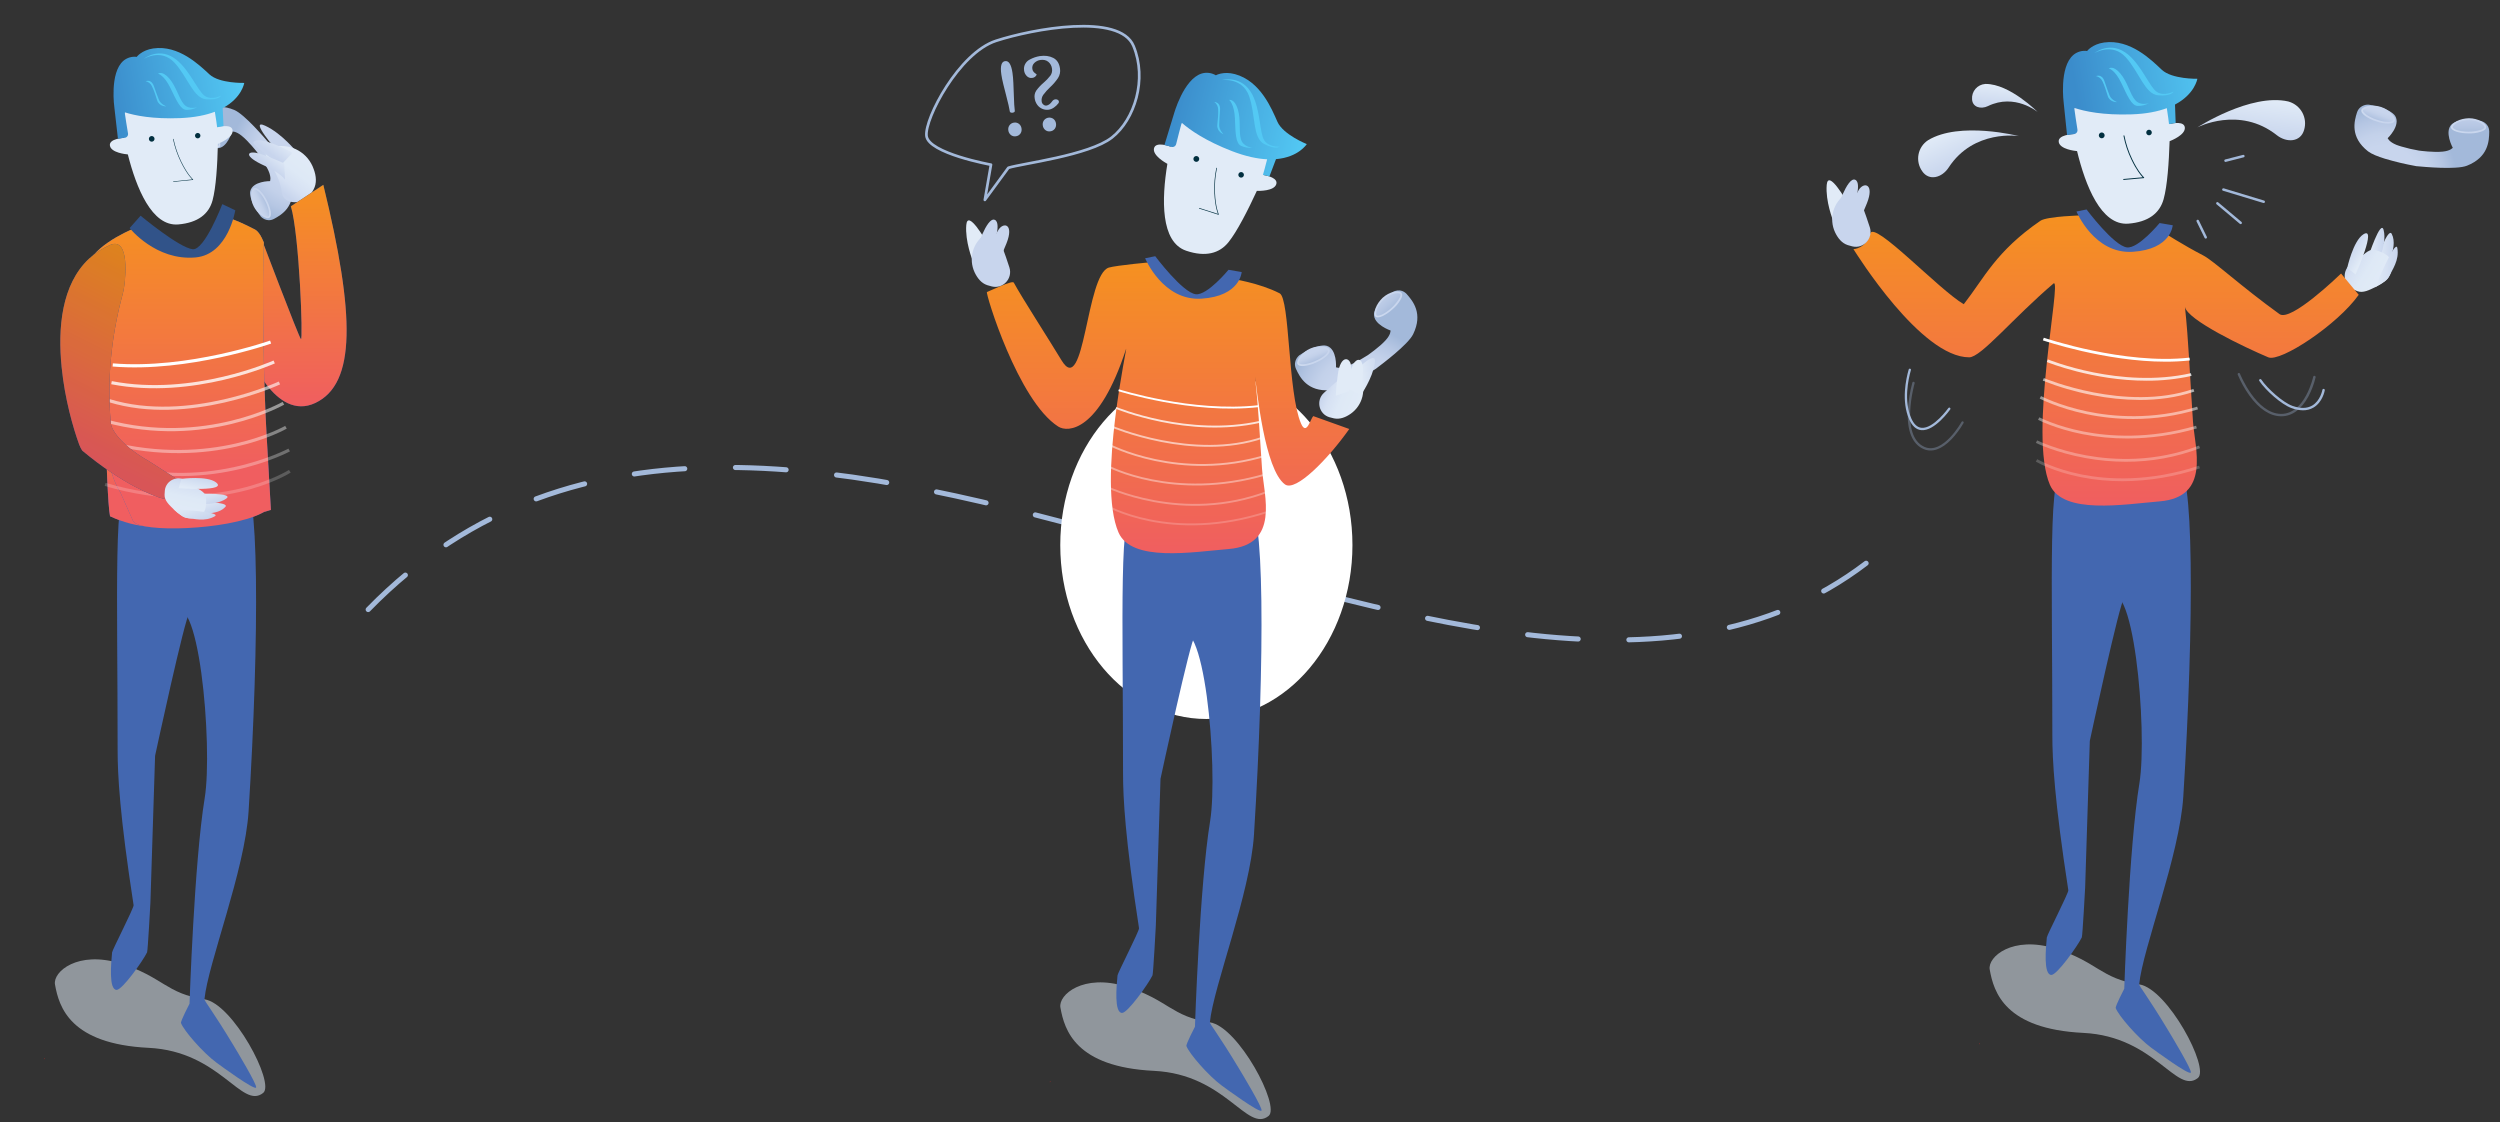 <svg width="557" height="250" viewBox="0 0 557 250" fill="none" xmlns="http://www.w3.org/2000/svg">
<rect x="0" y="0" width="557" height="250" fill="#333333" stroke="none"/>
<path d="M82.029 135.808C174.028 41.491 335.631 195.109 419.761 122.253" stroke="#A3B9DA" stroke-width="1.13" stroke-linecap="round" stroke-linejoin="round" stroke-dasharray="11.3 11.3"/>
<ellipse cx="268.776" cy="121.455" rx="32.549" ry="38.736" fill="white"/>
<path d="M289.508 79.141C289.508 79.141 293.557 76.486 295.592 77.047C297.944 77.773 297.658 81.822 297.658 81.822C297.658 81.822 298.431 82.233 300.104 81.61C300.477 81.451 300.811 81.326 301.186 81.132C302.384 80.552 303.55 79.897 304.684 79.169C304.874 79.035 307.378 77.301 308.703 75.822C309.909 74.516 309.818 73.639 309.818 73.639C309.818 73.639 305.942 72.311 306.126 69.925C306.25 67.9 310.311 65.063 310.311 65.063C310.311 65.063 311.974 64.004 313.406 65.508C314.798 67.083 317.097 69.839 314.851 74.457C313.728 76.785 307.79 81.212 306.685 82.052L306.647 82.085L306.608 82.12L306.495 82.185C304.494 83.442 302.426 84.585 300.293 85.615C298.797 86.322 297.384 86.852 296.399 86.937C291.256 87.31 289.605 84.049 288.74 82.18C287.947 80.316 289.508 79.141 289.508 79.141Z" fill="url(#paint0_radial)"/>
<path d="M312.109 65.356C311.631 64.855 309.728 65.1 308.226 66.496C306.723 67.893 306.167 69.855 306.606 70.391C307.083 70.892 308.688 70.192 310.19 68.796C311.694 67.364 312.55 65.855 312.109 65.356Z" fill="url(#paint1_linear)"/>
<path d="M306.25 69.679C306.27 69.353 306.362 69.032 306.455 68.711C306.802 67.788 307.358 67.024 308.053 66.341C309.553 64.981 311.649 64.565 312.226 65.218C312.534 65.527 312.462 66.104 312.017 66.839C311.57 67.61 310.944 68.334 310.255 68.909C308.832 70.201 306.993 71.177 306.382 70.486C306.287 70.262 306.196 69.966 306.25 69.679ZM311.955 65.492C311.615 65.108 309.787 65.322 308.325 66.648C307.67 67.261 307.153 67.992 306.81 68.842C306.546 69.588 306.587 70.099 306.687 70.251C306.994 70.56 308.366 70.1 309.982 68.638C310.634 68.061 311.185 67.369 311.666 66.636C312.025 66.113 312.127 65.647 311.955 65.492Z" fill="url(#paint2_linear)"/>
<path d="M296.043 77.983C295.755 77.347 293.852 77.012 291.985 77.841C290.082 78.668 288.96 80.378 289.248 81.013C289.535 81.648 291.289 81.466 293.156 80.637C294.987 79.806 296.331 78.618 296.043 77.983Z" fill="url(#paint3_linear)"/>
<path d="M289.009 80.744C289.065 79.84 290.28 78.39 291.923 77.656C293.79 76.827 295.879 77.101 296.23 77.885C296.613 78.744 294.973 80.022 293.219 80.786C291.465 81.549 289.444 81.933 289.062 81.074C288.996 80.961 289.003 80.853 289.009 80.744ZM295.884 78.191C295.887 78.154 295.889 78.118 295.855 78.08C295.631 77.594 293.837 77.229 292.045 78.026C290.14 78.889 289.206 80.502 289.398 80.913C289.557 81.286 291.044 81.305 293.06 80.413C294.85 79.652 295.855 78.661 295.884 78.191Z" fill="url(#paint4_linear)"/>
<path d="M233.895 241.135C233.913 241.044 233.933 240.952 233.953 240.859C234.059 240.978 234.029 241.068 233.895 241.135Z" fill="#D12626"/>
<path opacity="0.54" d="M257.117 238.587C273.088 239.369 277.85 252.432 282.641 248.636C285.348 246.498 275.878 228.709 269.555 227.773C260.997 226.504 260.268 222.72 250.815 219.79C241.361 216.861 235.756 221.626 236.26 224.476C237.157 229.542 239.658 237.732 257.117 238.587Z" fill="#E1EBF7"/>
<path d="M303.2 88.026C303.2 88.026 305.793 84.378 306.324 80.876C306.854 77.374 301.326 83.314 301.326 83.314L303.2 88.026Z" fill="url(#paint5_linear)"/>
<path d="M297.212 93.213C296.867 93.14 296.536 93.057 296.221 92.967C293.827 92.28 293.135 89.207 294.972 87.526C297.223 85.469 300.015 83.033 301.156 82.529C301.872 82.206 302.491 82.829 302.993 83.778C303.724 85.188 303.92 86.814 303.545 88.357C303.171 89.9 302.25 91.255 300.954 92.172C299.832 92.961 298.535 93.492 297.212 93.213Z" fill="url(#paint6_linear)"/>
<path d="M302.998 87.931C302.998 87.931 304.636 80.408 302.79 80.174C300.943 79.941 300.01 86.411 300.01 86.411L302.998 87.931Z" fill="url(#paint7_linear)"/>
<path d="M300.594 87.139C300.594 87.139 301.131 83.183 301.025 81.594C300.892 79.593 298.702 78.888 298.083 83.333C297.633 86.563 297.625 88.164 297.625 88.164L300.594 87.139Z" fill="url(#paint8_linear)"/>
<path d="M262.114 114.331C262.114 114.331 272.567 116.46 277.883 112.862C281.839 110.177 281.821 147.262 279.391 185.913C278.558 199.128 270.352 219.748 269.56 227.761C269.521 228.16 271.332 230.236 276.028 238.04C276.694 239.141 281.408 246.945 281.067 247.443C280.65 248.061 273.19 242.584 272.249 241.894C269.246 239.692 264.961 234.758 264.336 233.064C264.19 232.666 266.235 228.754 266.235 228.754C266.235 228.754 267.276 197.165 269.615 182.947C271.489 171.448 268.257 133.895 262.098 141.962C258.339 146.892 262.114 114.331 262.114 114.331Z" fill="#4367B0"/>
<path d="M261.37 117.602C261.37 117.602 257.757 117.499 252.833 114.166C249.205 111.707 250.215 136.7 250.215 172.364C250.215 177.687 250.671 186.729 253.774 206.808C253.861 207.381 249.026 216.777 248.985 217.311C248.751 219.783 248.206 225.646 249.992 225.679C251.242 225.701 255.848 219.231 256.776 217.311C256.949 216.953 257.52 206.216 257.52 206.216L258.561 173.523C258.561 173.523 265.326 142.076 266.194 141.808C272.064 139.972 261.37 117.602 261.37 117.602Z" fill="#4367B0"/>
<path d="M247.068 59.612C248.838 59.106 256.682 58.388 256.682 58.388C256.682 58.388 262.77 65.83 265.975 66.203C269.179 66.575 274.474 62.119 274.474 62.119C274.474 62.119 280.59 63.023 285.106 65.353C287.413 66.542 286.914 87.489 289.866 94.356C291.088 97.197 291.982 93.29 292.596 92.705L300.619 95.579C295.913 102.242 288.683 109.665 286.289 107.926C281.739 104.622 280.057 86.798 279.605 83.883C280.417 91.304 280.492 94.379 281.183 104.497C281.6 110.473 285.206 121.363 273.75 122.323C265.683 122.983 252.12 125.319 249.204 118.631C244.347 107.441 251.495 75.883 250.87 77.803C244.878 96.21 237.927 96.414 235.78 95.041C226.779 89.297 219.514 65.216 219.889 65.07C220.865 64.691 225.553 62.384 225.873 62.971C227.833 66.571 233.473 75.256 236.505 80.274C241.708 88.905 241.954 61.068 247.068 59.612Z" fill="url(#paint9_linear)"/>
<path d="M257.105 33.077C257.451 31.375 260.812 32.673 260.812 32.673V32.719C261.655 28.762 262.542 25.903 262.542 25.903C262.542 25.903 267.017 26.512 273.322 28.66C277.015 29.904 280.583 31.494 283.978 33.408C283.978 33.408 283.018 35.802 281.609 39.013C282.381 39.146 284.813 39.677 284.345 41.066C283.828 42.597 280.497 42.542 280.026 42.524C278.027 46.844 275.627 51.573 273.711 53.957C271.704 56.456 268.607 57.324 264.297 55.869C258.527 53.922 258.808 44.319 260.091 36.504C259.635 36.256 256.785 34.645 257.105 33.077Z" fill="#E1EBF7"/>
<path d="M271.068 37.449C270.688 39.254 270.539 41.1 270.624 42.942C270.768 46.263 271.482 47.775 271.482 47.775L267.203 46.403" stroke="#012F3F" stroke-width="0.142" stroke-linecap="round" stroke-linejoin="round"/>
<path d="M276.523 39.577C276.867 39.577 277.146 39.299 277.146 38.955C277.146 38.611 276.867 38.332 276.523 38.332C276.179 38.332 275.9 38.611 275.9 38.955C275.9 39.299 276.179 39.577 276.523 39.577Z" fill="#012F3F"/>
<path d="M266.54 36.063C266.899 36.063 267.19 35.772 267.19 35.413C267.19 35.054 266.899 34.763 266.54 34.763C266.181 34.763 265.891 35.054 265.891 35.413C265.891 35.772 266.181 36.063 266.54 36.063Z" fill="#012F3F"/>
<path d="M261.514 25.505C261.514 25.505 263.654 17.616 267.758 16.373C268.28 16.22 268.828 16.177 269.367 16.247C269.907 16.316 270.426 16.497 270.892 16.777C270.892 16.777 272.543 15.815 275.134 16.512C280.839 18.051 283.344 24.271 284.61 27.132C285.876 29.993 291.15 32.104 291.15 32.104C291.15 32.104 289.338 35.032 284.293 35.454L282.836 39.294L281.378 38.967C281.378 38.967 282.08 36.57 282.319 35.49C280.181 35.392 277.586 34.865 274.463 33.663C268.566 31.373 265.156 28.983 263.329 27.381C263.27 27.47 263.226 27.567 263.198 27.669C263.036 28.273 262.436 30.482 262.053 32.081C262.026 32.202 261.973 32.316 261.898 32.415C261.823 32.514 261.728 32.596 261.619 32.655C261.51 32.714 261.39 32.749 261.266 32.758C261.142 32.767 261.018 32.749 260.902 32.706C260.8 32.67 260.693 32.635 260.587 32.604C260.171 32.483 259.434 32.312 259.434 32.312L261.514 25.505Z" fill="url(#paint10_linear)"/>
<path d="M272.199 17.853C272.199 17.853 276.78 17.166 278.292 21.393C279.803 25.62 279.004 30.705 281.665 32.087C284.326 33.47 285.107 32.66 285.107 32.66C285.107 32.66 282.748 32.868 281.688 31.279C280.628 29.691 280.874 24.729 279.048 21.128C276.711 16.535 272.199 17.853 272.199 17.853Z" fill="#53C9F4"/>
<path d="M273.842 22.26C273.842 22.26 275 23.093 275.143 26.387C275.279 29.568 275.26 31.884 276.503 32.492C277.305 32.86 278.191 33.004 279.068 32.908C279.068 32.908 277.048 32.798 276.501 31.088C275.953 29.379 276.524 26.716 275.778 24.323C275.033 21.931 273.842 22.26 273.842 22.26Z" fill="#53C9F4"/>
<path d="M270.555 22.724C270.555 22.724 271.973 22.699 271.825 24.521C271.727 25.718 271.677 26.788 271.637 27.871C271.598 28.954 272.606 29.912 272.606 29.912C272.606 29.912 271.059 29.364 271.217 27.798C271.375 26.232 271.452 25.487 271.41 24.358C271.404 24.038 271.323 23.724 271.175 23.44C271.026 23.157 270.814 22.912 270.555 22.724Z" fill="#53C9F4"/>
<path d="M276.648 60.612C276.648 60.612 276.34 65.98 267.713 66.542C259.087 67.104 255.135 57.539 255.135 57.539L257.386 57.083C257.386 57.083 263.48 65.218 266.425 65.559C268.977 65.857 273.712 60.11 273.712 60.11L276.648 60.612Z" fill="#4367B0"/>
<path opacity="0.8" d="M248.633 90.873C248.633 90.873 264.822 97.594 280.789 93.971" stroke="white" stroke-width="0.426" stroke-miterlimit="10"/>
<path d="M249.217 86.939C249.217 86.939 265.637 92.167 280.438 90.489" stroke="white" stroke-width="0.426" stroke-miterlimit="10"/>
<path opacity="0.6" d="M247.727 95.043C247.727 95.043 265.863 102.793 281.375 97.484" stroke="white" stroke-width="0.426" stroke-miterlimit="10"/>
<path opacity="0.5" d="M247.066 99.06C247.066 99.06 262.754 107.412 282.206 101.455" stroke="white" stroke-width="0.426" stroke-miterlimit="10"/>
<path opacity="0.4" d="M246.705 103.8C246.705 103.8 261.403 111.712 281.968 105.707" stroke="white" stroke-width="0.426" stroke-miterlimit="10"/>
<path opacity="0.3" d="M246.213 108.297C246.213 108.297 263.447 116.888 282.652 109.469" stroke="white" stroke-width="0.426" stroke-miterlimit="10"/>
<path opacity="0.2" d="M246.213 112.488C246.213 112.488 260.751 121.198 282.652 113.965" stroke="white" stroke-width="0.426" stroke-miterlimit="10"/>
<path d="M216.702 58.053C216.702 58.053 214.98 53.764 215.289 50.12C215.598 46.476 219.713 53.777 219.713 53.777L216.702 58.053Z" fill="url(#paint11_linear)"/>
<path d="M219.425 44.535L220.789 36.695C220.789 36.695 206.836 34.163 206.419 30.264C206.003 26.365 213.704 11.762 221.915 9.096C230.127 6.43 249.472 2.84 252.547 10.247C255.622 17.654 252.823 26.633 247.735 30.637C242.648 34.642 227.537 36.453 224.664 37.386L219.425 44.535Z" stroke="#A3B9DA" stroke-width="0.601" stroke-linecap="round" stroke-linejoin="round"/>
<path d="M225.224 30.082C225.064 29.954 224.932 29.796 224.834 29.617C224.736 29.439 224.674 29.242 224.652 29.039C224.617 28.841 224.624 28.638 224.67 28.442C224.717 28.246 224.803 28.062 224.922 27.9C225.038 27.741 225.185 27.607 225.354 27.507C225.523 27.407 225.712 27.343 225.907 27.319C226.102 27.284 226.303 27.291 226.496 27.339C226.689 27.387 226.869 27.476 227.026 27.598C227.183 27.722 227.315 27.875 227.412 28.05C227.51 28.225 227.572 28.418 227.595 28.616C227.631 28.817 227.628 29.023 227.584 29.223C227.54 29.422 227.458 29.611 227.341 29.779C227.221 29.942 227.068 30.079 226.893 30.18C226.717 30.281 226.522 30.343 226.32 30.364C226.128 30.397 225.931 30.389 225.742 30.34C225.553 30.291 225.376 30.203 225.224 30.082ZM225.209 25.072C225.156 25.061 225.107 25.036 225.068 24.998C225.029 24.961 225.002 24.913 224.99 24.86C224.891 24.172 224.618 22.979 224.173 21.28C223.964 20.48 223.754 19.65 223.542 18.792C223.331 17.933 223.183 17.201 223.098 16.595C222.83 14.725 223.109 13.731 223.937 13.614C224.764 13.496 225.313 14.371 225.581 16.238C225.669 16.846 225.734 17.591 225.777 18.475C225.82 19.359 225.853 20.214 225.877 21.04C225.925 22.794 225.998 24.014 226.097 24.7C226.106 24.753 226.099 24.808 226.077 24.857C226.055 24.906 226.018 24.948 225.973 24.976C225.859 25.053 225.729 25.1 225.593 25.115C225.464 25.133 225.332 25.118 225.209 25.072Z" fill="#A3B9DA"/>
<path d="M232.286 24.275C231.825 24.093 231.424 23.787 231.127 23.39C230.797 22.951 230.589 22.433 230.522 21.887C230.418 21.285 230.551 20.665 230.895 20.16C231.361 19.531 231.896 18.957 232.492 18.45C233.062 17.971 233.578 17.432 234.031 16.841C234.19 16.619 234.303 16.366 234.363 16.099C234.424 15.833 234.431 15.556 234.383 15.287C234.315 14.693 234.018 14.148 233.556 13.768C233.095 13.394 232.504 13.259 231.784 13.363C231.283 13.432 230.818 13.662 230.459 14.018C230.277 14.185 230.141 14.395 230.062 14.628C229.983 14.861 229.964 15.111 230.008 15.354C230.034 15.595 230.132 15.823 230.289 16.009C230.419 16.157 230.568 16.288 230.732 16.396C230.817 16.437 230.894 16.492 230.962 16.559C230.978 16.67 230.895 16.821 230.71 17.01C230.519 17.203 230.268 17.325 229.998 17.356C229.777 17.395 229.551 17.379 229.338 17.309C229.126 17.24 228.933 17.119 228.778 16.958C228.441 16.623 228.225 16.184 228.165 15.713C228.136 15.544 228.127 15.373 228.14 15.203C228.166 14.791 228.302 14.393 228.533 14.051C228.764 13.708 229.082 13.434 229.454 13.254C230.144 12.88 230.892 12.624 231.667 12.497C232.817 12.331 233.814 12.465 234.658 12.897C235.503 13.33 236.006 14.118 236.166 15.264C236.287 16.005 236.128 16.765 235.72 17.395C235.214 18.146 234.62 18.834 233.951 19.445C233.403 19.956 232.903 20.515 232.455 21.115C232.136 21.549 232.003 22.092 232.085 22.624C232.102 22.759 232.147 22.89 232.215 23.007C232.284 23.125 232.375 23.228 232.484 23.31C232.572 23.389 232.676 23.449 232.788 23.485C232.901 23.522 233.02 23.535 233.137 23.523C233.597 23.456 234.025 23.14 234.422 22.575C234.496 22.46 234.594 22.361 234.708 22.286C234.823 22.21 234.951 22.159 235.087 22.136C235.278 22.104 235.475 22.136 235.647 22.227C235.72 22.261 235.783 22.313 235.832 22.377C235.88 22.442 235.912 22.517 235.924 22.597C235.935 22.668 235.931 22.741 235.913 22.811C235.895 22.88 235.863 22.945 235.819 23.003C235.539 23.378 235.197 23.705 234.809 23.968C234.465 24.21 234.071 24.371 233.656 24.439C233.193 24.506 232.72 24.45 232.286 24.275ZM232.903 28.978C232.744 28.851 232.611 28.693 232.512 28.514C232.414 28.336 232.352 28.139 232.33 27.936C232.296 27.738 232.302 27.535 232.349 27.339C232.395 27.143 232.481 26.959 232.601 26.797C232.841 26.48 233.197 26.271 233.591 26.214C233.985 26.158 234.385 26.258 234.705 26.494C234.863 26.618 234.994 26.772 235.091 26.947C235.189 27.122 235.251 27.314 235.273 27.513C235.31 27.714 235.306 27.92 235.262 28.12C235.218 28.319 235.136 28.508 235.019 28.675C234.899 28.839 234.747 28.976 234.571 29.077C234.395 29.178 234.2 29.241 233.999 29.261C233.806 29.294 233.609 29.286 233.421 29.237C233.232 29.188 233.056 29.1 232.903 28.978Z" fill="#A3B9DA"/>
<path d="M219.979 63.54C220.329 63.652 220.668 63.748 220.997 63.825C223.496 64.429 225.684 62.022 224.891 59.575C223.919 56.579 222.651 52.968 221.888 51.925C221.41 51.269 220.535 51.508 219.598 52.11C218.223 53.004 217.218 54.364 216.767 55.941C216.317 57.518 216.452 59.204 217.147 60.689C217.762 61.978 218.651 63.117 219.979 63.54Z" fill="url(#paint12_linear)"/>
<path d="M217.477 55.846C217.477 55.846 219.842 48.252 221.618 48.975C223.394 49.697 220.931 55.994 220.931 55.994L217.477 55.846Z" fill="url(#paint13_linear)"/>
<path d="M220.053 56.36C220.053 56.36 221.587 52.531 222.491 51.154C223.632 49.426 225.958 49.905 224.248 54.215C222.999 57.339 222.195 58.796 222.195 58.796L220.053 56.36Z" fill="url(#paint14_linear)"/>
<path d="M440.943 232.676C440.961 232.585 440.981 232.493 441.001 232.4C441.108 232.519 441.078 232.61 440.943 232.676Z" fill="#D12626"/>
<path opacity="0.54" d="M464.166 230.128C480.137 230.91 484.899 243.973 489.69 240.177C492.397 238.039 482.927 220.25 476.603 219.314C468.045 218.045 467.317 214.261 457.863 211.331C448.41 208.402 442.805 213.167 443.309 216.017C444.206 221.083 446.707 229.273 464.166 230.128Z" fill="#E1EBF7"/>
<path d="M469.163 105.872C469.163 105.872 479.616 108.001 484.932 104.403C488.888 101.718 488.869 138.803 486.439 177.454C485.607 190.669 477.4 211.289 476.609 219.302C476.57 219.701 478.381 221.777 483.077 229.581C483.743 230.682 488.457 238.486 488.116 238.984C487.699 239.602 480.239 234.125 479.297 233.435C476.295 231.233 472.01 226.299 471.385 224.605C471.239 224.207 473.284 220.295 473.284 220.295C473.284 220.295 474.325 188.706 476.663 174.488C478.537 162.989 475.306 125.436 469.147 133.503C465.388 138.433 469.163 105.872 469.163 105.872Z" fill="#4367B0"/>
<path d="M468.419 109.143C468.419 109.143 464.806 109.04 459.881 105.707C456.254 103.247 457.264 128.241 457.264 163.905C457.264 169.228 457.72 178.269 460.823 198.349C460.91 198.922 456.075 208.318 456.034 208.852C455.8 211.324 455.255 217.186 457.041 217.219C458.291 217.242 462.897 210.772 463.825 208.852C463.998 208.494 464.569 197.756 464.569 197.756L465.61 165.063C465.61 165.063 472.375 133.617 473.243 133.349C479.113 131.513 468.419 109.143 468.419 109.143Z" fill="#4367B0"/>
<path d="M527.754 23.316C527.754 23.316 532.536 24.079 533.663 25.864C534.913 27.984 531.976 30.786 531.976 30.786C531.976 30.786 532.271 31.61 533.927 32.276C534.31 32.409 534.641 32.542 535.05 32.651C536.325 33.029 537.628 33.33 538.958 33.554C539.188 33.583 542.206 33.987 544.183 33.785C545.954 33.632 546.477 32.922 546.477 32.922C546.477 32.922 544.505 29.33 546.246 27.69C547.702 26.276 552.614 26.913 552.614 26.913C552.614 26.913 554.557 27.249 554.603 29.325C554.572 31.427 554.417 35.013 549.647 36.916C547.249 37.88 539.878 37.156 538.496 37.033L538.445 37.032L538.394 37.032L538.266 37.004C535.94 36.585 533.641 36.039 531.37 35.365C529.788 34.88 528.387 34.321 527.601 33.72C523.547 30.533 524.522 27.011 525.14 25.046C525.809 23.134 527.754 23.316 527.754 23.316Z" fill="url(#paint15_radial)"/>
<path d="M553.744 28.338C553.729 27.646 552.156 26.547 550.105 26.568C548.055 26.589 546.322 27.665 546.286 28.357C546.301 29.049 547.959 29.612 550.01 29.591C552.086 29.544 553.735 29.005 553.744 28.338Z" fill="url(#paint16_linear)"/>
<path d="M546.505 27.591C546.739 27.364 547.023 27.189 547.308 27.014C548.186 26.565 549.111 26.374 550.086 26.337C552.11 26.341 553.94 27.445 553.927 28.316C553.946 28.752 553.505 29.13 552.681 29.374C551.831 29.643 550.881 29.758 549.985 29.719C548.062 29.716 546.045 29.199 546.059 28.277C546.139 28.047 546.271 27.767 546.505 27.591ZM553.542 28.336C553.55 27.823 552.053 26.75 550.08 26.747C549.182 26.759 548.308 26.951 547.482 27.349C546.785 27.724 546.471 28.129 546.443 28.308C546.462 28.744 547.786 29.327 549.965 29.334C550.836 29.347 551.709 29.206 552.558 28.988C553.176 28.843 553.564 28.567 553.542 28.336Z" fill="url(#paint17_linear)"/>
<path d="M533.367 26.859C533.582 26.196 532.399 24.666 530.461 24.023C528.497 23.353 526.516 23.862 526.302 24.525C526.087 25.189 527.507 26.235 529.445 26.878C531.358 27.496 533.152 27.523 533.367 26.859Z" fill="url(#paint18_linear)"/>
<path d="M526.305 24.166C526.955 23.535 528.83 23.281 530.539 23.844C532.477 24.488 533.838 26.097 533.569 26.913C533.274 27.806 531.2 27.647 529.39 27.031C527.579 26.415 525.827 25.338 526.122 24.445C526.149 24.318 526.227 24.242 526.305 24.166ZM533.108 26.907C533.134 26.881 533.16 26.856 533.161 26.805C533.322 26.295 532.242 24.818 530.38 24.201C528.39 23.556 526.613 24.119 526.479 24.553C526.345 24.936 527.432 25.951 529.524 26.649C531.359 27.291 532.77 27.235 533.108 26.907Z" fill="url(#paint19_linear)"/>
<path d="M530.935 60.655C530.935 60.655 534.542 55.371 532.884 52.122C532.054 50.478 529.449 58.168 529.449 58.168L530.935 60.655Z" fill="url(#paint20_linear)"/>
<path d="M529.123 59.771C529.123 59.771 531.989 54.77 531.071 51.238C530.422 48.73 527.637 57.286 527.637 57.286L529.123 59.771Z" fill="url(#paint21_linear)"/>
<path d="M525.196 64.863C524.871 64.731 524.549 64.593 524.231 64.448C521.921 63.333 521.757 60.088 523.915 58.709C526.557 57.013 527.105 56 528.35 55.678C529.135 55.471 532.125 56.586 532.468 57.636C533.505 60.839 532.242 62.525 529.203 63.98C527.925 64.587 526.487 65.376 525.196 64.863Z" fill="url(#paint22_linear)"/>
<path d="M524.84 61.144C524.84 61.144 529.698 50.185 526.542 52.217C524.259 53.683 522.951 59.737 522.951 59.737L524.84 61.144Z" fill="url(#paint23_linear)"/>
<path d="M531.502 62.548C531.872 62.27 532.165 61.902 532.353 61.479C532.933 60.177 534.611 57.987 534.13 55.274C533.727 53.004 529.203 63.972 529.203 63.972L531.502 62.548Z" fill="url(#paint24_linear)"/>
<path d="M434.561 91.092C434.557 91.138 434.542 91.181 434.515 91.218C434.372 91.418 431.011 96.124 428.055 95.836C426.933 95.733 426.032 94.923 425.373 93.451C423.566 89.392 424.669 84.387 425.229 82.42L425.252 82.334C425.267 82.271 425.306 82.215 425.36 82.179C425.414 82.142 425.48 82.128 425.544 82.138C425.609 82.148 425.667 82.183 425.707 82.234C425.747 82.285 425.767 82.35 425.761 82.415L425.725 82.552C425.183 84.466 424.109 89.338 425.845 93.232C426.422 94.523 427.183 95.224 428.106 95.314C430.766 95.574 434.062 90.958 434.094 90.912C434.127 90.865 434.175 90.83 434.23 90.814C434.285 90.797 434.345 90.799 434.398 90.82C434.452 90.84 434.497 90.879 434.526 90.928C434.556 90.977 434.568 91.035 434.561 91.092Z" fill="#A3B9DA"/>
<path opacity="0.33" d="M437.507 94.151C437.503 94.186 437.493 94.22 437.477 94.252C436.725 95.561 435.822 96.777 434.786 97.876C432.61 100.135 430.45 100.881 428.542 100.035C426.076 98.944 424.873 96.023 425.061 91.591C425.176 89.447 425.515 87.322 426.073 85.249C426.092 85.182 426.137 85.126 426.198 85.092C426.259 85.058 426.331 85.05 426.398 85.069C426.465 85.088 426.522 85.133 426.555 85.194C426.589 85.255 426.598 85.327 426.579 85.394C426.545 85.51 423.263 97.131 428.762 99.565C432.899 101.397 436.992 94.077 437.032 94.004C437.049 93.974 437.071 93.948 437.098 93.926C437.124 93.905 437.155 93.89 437.187 93.88C437.22 93.871 437.254 93.868 437.288 93.872C437.322 93.876 437.354 93.887 437.384 93.904C437.426 93.929 437.46 93.965 437.482 94.009C437.504 94.053 437.512 94.102 437.507 94.151Z" fill="#A3B9DA"/>
<path d="M513.105 91.418C512.232 91.403 511.368 91.236 510.552 90.925C508.281 90.119 504.767 86.945 503.376 84.874C503.357 84.845 503.343 84.812 503.336 84.777C503.328 84.743 503.328 84.707 503.335 84.672C503.342 84.638 503.355 84.605 503.375 84.575C503.394 84.546 503.419 84.52 503.449 84.501C503.478 84.481 503.511 84.467 503.545 84.46C503.58 84.453 503.616 84.453 503.65 84.459C503.685 84.466 503.718 84.48 503.747 84.499C503.777 84.519 503.802 84.544 503.822 84.573C505.164 86.566 508.614 89.654 510.735 90.42C512.504 91.056 513.991 91.035 515.154 90.358C516.996 89.284 517.419 86.899 517.425 86.867C517.437 86.796 517.477 86.732 517.536 86.691C517.595 86.649 517.668 86.632 517.739 86.644C517.887 86.668 517.986 86.811 517.962 86.958C517.943 87.065 517.487 89.614 515.433 90.812C514.726 91.221 513.922 91.431 513.105 91.418Z" fill="#A3B9DA"/>
<path opacity="0.33" d="M508.268 92.75H508.251C505.773 92.75 503.309 91.125 501.126 88.072C500.106 86.635 499.247 85.091 498.565 83.466C498.539 83.4 498.541 83.326 498.569 83.261C498.597 83.196 498.65 83.144 498.715 83.117H498.718C498.784 83.092 498.858 83.094 498.923 83.123C498.987 83.151 499.038 83.204 499.064 83.27C499.102 83.359 502.662 92.2 508.254 92.216C513.559 92.216 515.368 84.019 515.384 83.936C515.402 83.868 515.445 83.808 515.505 83.771C515.566 83.733 515.638 83.721 515.707 83.735C515.776 83.75 515.837 83.791 515.877 83.849C515.917 83.908 515.933 83.98 515.921 84.049C515.566 85.555 515.018 87.008 514.289 88.373C512.737 91.236 510.654 92.75 508.268 92.75Z" fill="#A3B9DA"/>
<path d="M495.887 36.076C495.85 36.081 495.813 36.078 495.777 36.069C495.741 36.059 495.708 36.042 495.678 36.019C495.649 35.996 495.625 35.967 495.607 35.935C495.589 35.902 495.577 35.867 495.573 35.83C495.568 35.793 495.571 35.755 495.581 35.719C495.591 35.683 495.608 35.65 495.631 35.62C495.654 35.591 495.682 35.567 495.715 35.549C495.747 35.531 495.783 35.519 495.82 35.515L499.747 34.508C499.782 34.498 499.82 34.496 499.856 34.501C499.893 34.506 499.928 34.518 499.96 34.537C499.992 34.556 500.02 34.581 500.042 34.61C500.064 34.64 500.08 34.673 500.089 34.709C500.099 34.745 500.101 34.782 500.096 34.819C500.091 34.856 500.079 34.891 500.06 34.923C500.041 34.955 500.016 34.983 499.986 35.005C499.957 35.027 499.923 35.043 499.887 35.052L495.96 36.06L495.887 36.076ZM491.436 53.164C491.384 53.163 491.332 53.148 491.288 53.121C491.243 53.093 491.207 53.053 491.184 53.006L489.4 49.359C489.383 49.326 489.374 49.29 489.372 49.253C489.369 49.216 489.374 49.179 489.386 49.144C489.398 49.109 489.417 49.077 489.441 49.05C489.466 49.022 489.495 48.999 489.528 48.983C489.562 48.967 489.598 48.957 489.634 48.955C489.671 48.953 489.708 48.958 489.743 48.97C489.778 48.982 489.81 49 489.838 49.025C489.866 49.049 489.888 49.079 489.904 49.112L491.685 52.76C491.706 52.802 491.716 52.849 491.713 52.897C491.711 52.944 491.697 52.99 491.672 53.03C491.647 53.071 491.612 53.104 491.571 53.127C491.53 53.151 491.483 53.163 491.436 53.164ZM499.225 49.94C499.16 49.94 499.096 49.917 499.046 49.875L493.854 45.515C493.826 45.491 493.802 45.462 493.786 45.429C493.769 45.396 493.758 45.361 493.755 45.324C493.752 45.287 493.756 45.25 493.767 45.215C493.779 45.18 493.797 45.147 493.82 45.119C493.868 45.063 493.936 45.028 494.01 45.022C494.083 45.015 494.156 45.038 494.213 45.086L499.405 49.446C499.448 49.483 499.479 49.533 499.494 49.588C499.508 49.643 499.506 49.701 499.486 49.755C499.467 49.809 499.431 49.855 499.384 49.888C499.338 49.921 499.282 49.939 499.225 49.94ZM504.302 45.221C504.274 45.22 504.247 45.216 504.221 45.207L495.293 42.499C495.257 42.488 495.225 42.471 495.196 42.448C495.168 42.425 495.144 42.396 495.126 42.364C495.091 42.298 495.083 42.222 495.104 42.151C495.126 42.08 495.174 42.02 495.24 41.985C495.305 41.949 495.381 41.941 495.453 41.963H495.455L504.386 44.67C504.461 44.681 504.528 44.721 504.573 44.782C504.619 44.843 504.638 44.918 504.627 44.993C504.622 45.03 504.609 45.066 504.59 45.098C504.571 45.13 504.546 45.158 504.516 45.18C504.486 45.202 504.452 45.218 504.415 45.227C504.379 45.236 504.341 45.237 504.305 45.231L504.302 45.221Z" fill="#A3B9DA"/>
<path d="M458.697 31.692C458.353 29.996 461.941 29.877 461.941 29.877L461.951 29.923C461.184 25.964 460.887 22.995 460.887 22.995C460.887 22.995 465.229 21.81 471.851 21.334C475.723 21.039 479.614 21.108 483.473 21.542C483.473 21.542 483.525 24.116 483.473 27.61C484.233 27.431 486.673 26.975 486.784 28.44C486.904 30.046 483.826 31.291 483.388 31.461C483.237 36.205 482.873 41.478 482.043 44.414C481.172 47.489 478.671 49.49 474.157 49.832C468.105 50.275 464.635 41.347 462.769 33.666C462.257 33.624 459.015 33.251 458.697 31.692Z" fill="#E1EBF7"/>
<path d="M473.146 40.085C473.12 40.086 473.095 40.077 473.076 40.059C473.056 40.042 473.044 40.017 473.043 39.992C473.041 39.964 473.049 39.937 473.067 39.916C473.084 39.895 473.109 39.881 473.136 39.878L477.384 39.498C476.998 39.095 475.988 37.907 474.855 35.522C474.056 33.855 473.472 32.095 473.115 30.282C473.113 30.268 473.113 30.254 473.116 30.241C473.119 30.227 473.125 30.214 473.133 30.203C473.141 30.192 473.151 30.182 473.163 30.175C473.175 30.168 473.188 30.163 473.202 30.161C473.216 30.159 473.23 30.159 473.243 30.162C473.257 30.165 473.27 30.171 473.281 30.179C473.292 30.187 473.302 30.198 473.309 30.21C473.316 30.221 473.321 30.235 473.323 30.248C473.677 32.044 474.255 33.788 475.045 35.439C476.442 38.374 477.677 39.497 477.689 39.508C477.7 39.517 477.708 39.529 477.714 39.541C477.72 39.554 477.723 39.567 477.723 39.581C477.724 39.595 477.722 39.609 477.717 39.622C477.712 39.635 477.705 39.647 477.695 39.657C477.679 39.677 477.655 39.689 477.629 39.691L473.159 40.091L473.146 40.085ZM478.802 30.147C478.884 30.147 478.964 30.131 479.04 30.099C479.115 30.068 479.183 30.022 479.241 29.965C479.298 29.907 479.344 29.839 479.375 29.763C479.406 29.688 479.422 29.607 479.422 29.526C479.422 29.444 479.406 29.364 479.375 29.288C479.344 29.213 479.298 29.145 479.24 29.087C479.183 29.029 479.114 28.984 479.039 28.953C478.964 28.922 478.883 28.905 478.801 28.905C478.637 28.906 478.479 28.971 478.363 29.087C478.246 29.204 478.181 29.362 478.181 29.526C478.181 29.691 478.247 29.849 478.363 29.965C478.48 30.081 478.637 30.147 478.802 30.147ZM468.265 30.809C468.35 30.809 468.434 30.792 468.513 30.76C468.592 30.727 468.663 30.679 468.723 30.619C468.783 30.559 468.831 30.488 468.863 30.409C468.896 30.331 468.913 30.246 468.913 30.161C468.913 30.076 468.896 29.992 468.863 29.913C468.831 29.835 468.783 29.763 468.723 29.703C468.663 29.643 468.591 29.595 468.513 29.563C468.434 29.53 468.35 29.514 468.265 29.514C468.093 29.514 467.928 29.582 467.807 29.703C467.685 29.825 467.617 29.99 467.617 30.162C467.617 30.333 467.686 30.498 467.807 30.619C467.929 30.741 468.093 30.809 468.265 30.809Z" fill="#012F3F"/>
<path d="M459.804 23.026C459.804 23.026 458.698 14.95 461.979 12.211C462.398 11.868 462.884 11.615 463.406 11.468C463.928 11.322 464.475 11.285 465.012 11.36C465.012 11.36 466.153 9.835 468.801 9.467C474.635 8.66 479.355 13.391 481.633 15.533C483.912 17.676 489.57 17.551 489.57 17.551C489.57 17.551 489.047 20.944 484.589 23.296L484.738 27.392L483.256 27.657C483.256 27.657 482.968 25.185 482.767 24.099C480.766 24.842 478.184 25.376 474.847 25.482C468.544 25.689 464.484 24.811 462.187 24.051C462.17 24.155 462.17 24.261 462.187 24.365C462.272 24.988 462.583 27.244 462.853 28.862C462.874 28.984 462.87 29.108 462.839 29.228C462.808 29.347 462.753 29.459 462.676 29.555C462.599 29.652 462.503 29.731 462.393 29.787C462.283 29.844 462.163 29.876 462.04 29.883C461.932 29.883 461.82 29.898 461.71 29.91C461.274 29.964 460.539 30.091 460.539 30.091L459.804 23.026Z" fill="url(#paint25_linear)"/>
<path d="M466.621 11.843C466.621 11.843 470.564 9.424 473.592 12.725C476.62 16.026 477.87 20.996 480.856 21.237C483.843 21.478 484.237 20.423 484.237 20.423C484.237 20.423 482.149 21.517 480.555 20.481C478.961 19.445 477.251 14.774 474.173 12.183C470.249 8.876 466.621 11.843 466.621 11.843Z" fill="#53C9F4"/>
<path d="M469.845 15.245C469.845 15.245 471.229 15.552 472.644 18.527C474.008 21.396 474.89 23.528 476.27 23.601C477.15 23.624 478.018 23.408 478.786 22.978C478.786 22.978 476.891 23.661 475.72 22.306C474.55 20.95 474.041 18.303 472.427 16.389C470.812 14.475 469.845 15.245 469.845 15.245ZM467.01 16.951C467.01 16.951 468.301 16.376 468.878 18.108C469.253 19.243 469.623 20.246 470.009 21.255C470.395 22.264 471.692 22.752 471.692 22.752C471.692 22.752 470.059 22.852 469.594 21.351C469.129 19.85 468.911 19.134 468.431 18.12C468.3 17.829 468.104 17.572 467.857 17.37C467.611 17.167 467.321 17.024 467.01 16.951Z" fill="#53C9F4"/>
<path d="M454.591 49.193C456.102 48.155 464.173 47.972 464.173 47.972C464.173 47.972 470.243 55.392 473.437 55.763C476.631 56.135 481.907 51.692 481.907 51.692C481.907 51.692 486.394 54.599 490.896 56.919C493.195 58.105 499.259 63.771 507.87 69.98C510.361 71.782 520.978 61.524 521.591 60.941L525.523 65.681C520.833 72.324 508.09 80.761 505.371 79.611C500.106 77.386 487.253 71.259 486.803 68.348C487.612 75.748 487.907 83.847 488.596 93.93C489.011 99.888 492.608 110.746 481.189 111.703C473.147 112.378 459.62 114.703 456.727 108.037C451.885 96.88 459.37 62.232 457.567 63.125C448.526 70.812 441.394 79.611 438.74 79.611C427.959 79.611 413.606 56.522 412.949 55.511C412.949 55.511 415.745 55.431 416.681 52.028C417.511 49.039 431.94 64.509 437.527 67.78C442.122 61.9 444.627 56.069 454.591 49.193Z" fill="url(#paint26_linear)"/>
<path d="M484.085 50.189C484.085 50.189 483.778 55.544 475.178 56.102C466.578 56.66 462.643 47.125 462.643 47.125L464.886 46.67C464.886 46.67 470.961 54.782 473.895 55.124C476.438 55.421 481.159 49.693 481.159 49.693L484.085 50.189Z" fill="#4367B0"/>
<path opacity="0.8" d="M478.263 84.821C466.254 84.821 456.16 80.704 456.031 80.65L456.27 80.075C456.43 80.141 472.51 86.693 488.133 83.145L488.27 83.754C484.984 84.481 481.628 84.839 478.263 84.821Z" fill="white"/>
<path d="M482.485 80.585C469.176 80.585 455.308 75.889 455.15 75.835L455.358 75.246C455.536 75.308 473.314 81.325 487.825 79.678L487.896 80.301C486.099 80.498 484.293 80.592 482.485 80.585Z" fill="white"/>
<path opacity="0.6" d="M476.771 89.108C473.208 89.088 469.654 88.726 466.16 88.026C462.39 87.299 458.696 86.221 455.127 84.806L455.372 84.233C455.553 84.31 473.515 91.85 488.686 86.658L488.894 87.247C484.878 88.62 480.694 89.108 476.771 89.108Z" fill="white"/>
<path opacity="0.5" d="M475.305 93.351C471.764 93.351 468.233 92.982 464.768 92.251C458.465 90.918 454.485 88.819 454.445 88.799L454.738 88.248C454.777 88.269 458.698 90.324 464.92 91.647C470.658 92.859 479.582 93.663 489.525 90.609L489.708 91.205C485.041 92.633 480.186 93.357 475.305 93.351Z" fill="white"/>
<path opacity="0.4" d="M473.95 97.694C470.628 97.699 467.314 97.383 464.052 96.75C457.853 95.531 454.115 93.544 454.078 93.526L454.373 92.976C454.41 92.996 458.084 94.946 464.2 96.143C469.839 97.248 478.769 97.921 489.283 94.852L489.457 95.45C484.421 96.93 479.199 97.686 473.95 97.694Z" fill="white"/>
<path opacity="0.3" d="M473.654 102.877C470.639 102.875 467.63 102.602 464.664 102.061C458.01 100.851 453.643 98.696 453.6 98.675L453.878 98.119C453.919 98.14 458.224 100.259 464.796 101.453C470.852 102.552 480.132 103.066 489.94 99.275L490.164 99.857C484.895 101.875 479.297 102.9 473.654 102.877Z" fill="white"/>
<path opacity="0.2" d="M472.89 107.212C469.789 107.219 466.695 106.92 463.652 106.321C457.314 105.055 453.73 102.933 453.578 102.84L453.898 102.306C453.933 102.327 457.567 104.473 463.802 105.715C469.552 106.861 478.759 107.451 489.951 103.751L490.146 104.343C484.585 106.216 478.758 107.184 472.89 107.212Z" fill="white"/>
<path d="M442.913 23.638C441.315 24.417 439.45 23.879 439.374 22.103C439.311 21.267 439.582 20.439 440.129 19.803C440.675 19.167 441.452 18.773 442.289 18.71C442.323 18.71 442.365 18.704 442.4 18.704C447.769 18.668 453.999 24.965 453.999 24.965C453.999 24.965 448.919 20.716 442.913 23.638Z" fill="url(#paint27_linear)"/>
<path d="M434.153 37.335C432.66 39.624 429.775 40.398 428.253 38.131C427.875 37.597 427.609 36.992 427.47 36.352C427.331 35.713 427.323 35.052 427.445 34.409C427.567 33.767 427.818 33.155 428.182 32.611C428.546 32.067 429.016 31.602 429.563 31.244C436.613 26.948 449.821 30.319 449.821 30.319C449.821 30.319 439.769 28.718 434.153 37.335Z" fill="url(#paint28_linear)"/>
<path d="M507.267 30.115C509.497 31.87 512.588 31.679 513.356 28.942C513.547 28.306 513.611 27.639 513.545 26.979C513.478 26.319 513.281 25.678 512.967 25.093C512.652 24.509 512.225 23.993 511.71 23.574C511.195 23.155 510.602 22.842 509.966 22.652C509.909 22.637 509.852 22.617 509.803 22.602C501.447 20.704 489.566 28.388 489.566 28.388C489.566 28.388 498.896 23.497 507.267 30.115Z" fill="url(#paint29_linear)"/>
<path d="M408.405 49.123C408.405 49.123 406.683 44.835 406.992 41.191C407.301 37.547 411.416 44.848 411.416 44.848L408.405 49.123Z" fill="url(#paint30_linear)"/>
<path d="M411.684 54.61C412.034 54.723 412.373 54.819 412.702 54.895C415.201 55.499 417.389 53.092 416.596 50.646C415.624 47.649 414.356 44.039 413.594 42.996C413.115 42.34 412.24 42.579 411.303 43.181C409.928 44.074 408.923 45.435 408.472 47.012C408.022 48.588 408.157 50.275 408.852 51.76C409.467 53.049 410.356 54.188 411.684 54.61Z" fill="url(#paint31_linear)"/>
<path d="M409.182 46.916C409.182 46.916 411.547 39.323 413.323 40.045C415.099 40.768 412.636 47.064 412.636 47.064L409.182 46.916Z" fill="url(#paint32_linear)"/>
<path d="M411.756 47.431C411.756 47.431 413.29 43.602 414.194 42.225C415.335 40.497 417.661 40.976 415.952 45.286C414.702 48.41 413.898 49.867 413.898 49.867L411.756 47.431Z" fill="url(#paint33_linear)"/>
<path d="M9.889 235.998C9.907 235.907 9.927 235.815 9.947 235.723C10.053 235.841 10.023 235.932 9.889 235.998Z" fill="#D12626"/>
<path opacity="0.54" d="M33.11 233.457C49.08 234.239 53.842 247.302 58.633 243.506C61.34 241.368 51.87 223.579 45.547 222.643C36.989 221.374 36.26 217.59 26.807 214.66C17.354 211.731 11.748 216.496 12.252 219.346C13.149 224.412 15.65 232.602 33.11 233.457Z" fill="#E1EBF7"/>
<path d="M38.107 109.201C38.107 109.201 48.559 111.33 53.875 107.733C57.831 105.047 57.813 142.133 55.383 180.783C54.55 193.999 46.344 214.618 45.553 222.632C45.513 223.03 47.325 225.106 52.02 232.91C52.686 234.011 57.401 241.816 57.059 242.313C56.642 242.932 49.182 237.455 48.241 236.764C45.238 234.562 40.953 229.628 40.328 227.934C40.183 227.536 42.227 223.624 42.227 223.624C42.227 223.624 43.268 192.035 45.607 177.817C47.481 166.318 44.249 128.765 38.09 136.832C34.331 141.762 38.107 109.201 38.107 109.201Z" fill="#4367B0"/>
<path d="M37.362 112.472C37.362 112.472 33.749 112.369 28.825 109.036C25.198 106.577 26.207 131.57 26.207 167.234C26.207 172.557 26.663 181.599 29.766 201.678C29.853 202.251 25.018 211.647 24.977 212.181C24.744 214.653 24.198 220.516 25.985 220.549C27.234 220.571 31.84 214.101 32.769 212.181C32.941 211.823 33.512 201.086 33.512 201.086L34.553 168.393C34.553 168.393 41.318 136.946 42.187 136.678C48.056 134.842 37.362 112.472 37.362 112.472Z" fill="#4367B0"/>
<path d="M58.098 48.234C58.098 48.234 55.345 44.552 55.758 42.591C56.309 40.32 60.163 40.354 60.163 40.354C60.163 40.354 60.507 39.597 59.819 38.048C59.647 37.704 59.509 37.395 59.303 37.051C58.683 35.949 57.995 34.883 57.238 33.85C57.1 33.678 55.311 31.407 53.831 30.237C52.524 29.171 51.698 29.308 51.698 29.308C51.698 29.308 50.665 33.059 48.394 33.025C46.467 33.025 43.542 29.343 43.542 29.343C43.542 29.343 42.441 27.828 43.783 26.383C45.194 24.972 47.672 22.632 52.179 24.491C54.451 25.42 58.993 30.788 59.853 31.786L59.888 31.82L59.922 31.855L59.991 31.958C61.298 33.782 62.503 35.674 63.604 37.636C64.361 39.012 64.946 40.32 65.084 41.249C65.737 46.101 62.744 47.856 61.023 48.785C59.303 49.645 58.098 48.234 58.098 48.234Z" fill="url(#paint34_radial)"/>
<path d="M43.713 27.622C43.266 28.104 43.61 29.893 45.021 31.235C46.432 32.578 48.324 32.99 48.806 32.543C49.253 32.061 48.496 30.582 47.085 29.24C45.64 27.898 44.16 27.175 43.713 27.622Z" fill="url(#paint35_linear)"/>
<path d="M48.152 32.922C47.843 32.922 47.533 32.853 47.223 32.784C46.329 32.509 45.572 32.027 44.883 31.408C43.507 30.066 42.991 28.104 43.576 27.519C43.851 27.21 44.402 27.244 45.124 27.623C45.881 28.001 46.604 28.552 47.189 29.171C48.496 30.444 49.529 32.13 48.909 32.75C48.703 32.853 48.428 32.956 48.152 32.922ZM43.851 27.76C43.507 28.104 43.817 29.825 45.159 31.133C45.778 31.718 46.501 32.165 47.327 32.44C48.049 32.647 48.531 32.578 48.669 32.474C48.944 32.165 48.428 30.892 46.948 29.446C46.363 28.861 45.675 28.38 44.952 27.967C44.436 27.657 43.989 27.588 43.851 27.76Z" fill="url(#paint36_linear)"/>
<path d="M56.617 42.109C56.032 42.419 55.826 44.243 56.72 45.963C57.615 47.718 59.301 48.682 59.886 48.372C60.471 48.062 60.196 46.411 59.301 44.69C58.407 43.004 57.202 41.8 56.617 42.109Z" fill="url(#paint37_linear)"/>
<path d="M59.647 48.613C58.787 48.613 57.342 47.546 56.55 46.032C55.655 44.312 55.793 42.316 56.516 41.937C57.307 41.524 58.615 43.004 59.441 44.621C60.267 46.239 60.748 48.131 59.957 48.544C59.853 48.613 59.75 48.613 59.647 48.613ZM56.825 42.247C56.791 42.247 56.757 42.247 56.722 42.281C56.275 42.522 56.034 44.243 56.894 45.895C57.823 47.649 59.406 48.441 59.785 48.234C60.129 48.062 60.06 46.651 59.096 44.793C58.271 43.142 57.273 42.247 56.825 42.247Z" fill="url(#paint38_linear)"/>
<path d="M24.499 32.509C24.148 30.861 27.64 30.715 27.64 30.715L27.658 30.756C26.878 26.91 26.561 24.023 26.561 24.023C26.561 24.023 30.777 22.833 37.218 22.306C40.986 21.983 44.775 22.017 48.536 22.407C48.536 22.407 48.609 24.908 48.597 28.311C49.336 28.13 51.705 27.662 51.825 29.079C51.958 30.64 48.973 31.881 48.547 32.046C48.44 36.664 48.133 41.8 47.351 44.662C46.532 47.662 44.113 49.632 39.715 50.005C33.829 50.505 30.363 41.852 28.481 34.403C27.98 34.359 24.82 34.028 24.499 32.509Z" fill="#E1EBF7"/>
<path d="M38.614 30.997C38.975 32.75 39.556 34.45 40.345 36.056C41.757 38.955 42.978 40.024 42.978 40.024L38.64 40.459" stroke="#012F3F" stroke-width="0.117" stroke-linecap="round" stroke-linejoin="round"/>
<path d="M44.291 30.78C44.597 30.647 44.738 30.291 44.605 29.985C44.472 29.679 44.116 29.539 43.81 29.672C43.504 29.805 43.364 30.161 43.497 30.467C43.63 30.773 43.986 30.913 44.291 30.78Z" fill="#012F3F"/>
<path d="M34.051 31.515C34.371 31.376 34.517 31.005 34.378 30.686C34.239 30.367 33.868 30.22 33.549 30.359C33.23 30.498 33.083 30.869 33.222 31.189C33.361 31.508 33.732 31.654 34.051 31.515Z" fill="#012F3F"/>
<path d="M25.494 24.067C25.494 24.067 24.346 16.219 27.517 13.525C27.922 13.188 28.393 12.938 28.9 12.791C29.407 12.644 29.938 12.604 30.461 12.672C30.461 12.672 31.558 11.178 34.133 10.796C39.804 9.958 44.439 14.523 46.672 16.578C48.906 18.634 54.415 18.472 54.415 18.472C54.415 18.472 53.936 21.778 49.611 24.106L49.799 28.086L48.376 28.359C48.376 28.359 48.073 25.955 47.868 24.901C45.928 25.641 43.415 26.176 40.172 26.315C34.039 26.559 30.079 25.752 27.835 25.034C27.817 25.135 27.815 25.238 27.83 25.34C27.919 25.94 28.24 28.138 28.518 29.709C28.54 29.827 28.537 29.949 28.509 30.066C28.481 30.183 28.428 30.292 28.354 30.387C28.279 30.482 28.186 30.56 28.079 30.615C27.973 30.671 27.855 30.703 27.735 30.71C27.631 30.718 27.522 30.727 27.416 30.741C26.999 30.794 26.277 30.928 26.277 30.928L25.494 24.067Z" fill="url(#paint39_linear)"/>
<path d="M32.041 13.125C32.041 13.125 35.85 10.741 38.831 13.917C41.811 17.093 43.067 21.926 45.969 22.127C48.872 22.328 49.253 21.305 49.253 21.305C49.253 21.305 47.235 22.403 45.677 21.399C44.119 20.396 42.418 15.886 39.401 13.389C35.545 10.206 32.041 13.125 32.041 13.125Z" fill="#53C9F4"/>
<path d="M35.205 16.41C35.205 16.41 36.557 16.703 37.96 19.578C39.311 22.356 40.19 24.424 41.531 24.484C42.387 24.501 43.231 24.286 43.975 23.862C43.975 23.862 42.135 24.545 40.986 23.236C39.838 21.927 39.315 19.337 37.726 17.496C36.138 15.656 35.205 16.41 35.205 16.41Z" fill="#53C9F4"/>
<path d="M32.463 18.093C32.463 18.093 33.715 17.523 34.288 19.201C34.664 20.304 35.034 21.276 35.418 22.254C35.801 23.233 37.069 23.695 37.069 23.695C37.069 23.695 35.48 23.806 35.015 22.352C34.55 20.898 34.33 20.205 33.857 19.217C33.727 18.934 33.534 18.686 33.292 18.491C33.05 18.296 32.766 18.16 32.463 18.093Z" fill="#53C9F4"/>
<path d="M66.046 33.816C66.046 33.816 62.811 29.721 59.06 28.001C55.309 26.28 61.675 33.506 61.675 33.506L66.046 33.816Z" fill="url(#paint40_linear)"/>
<path d="M69.867 42.212C69.695 42.556 69.488 42.901 69.282 43.245C67.733 45.688 63.122 45.757 62.778 42.866C62.331 38.84 59.406 35.778 59.2 34.332C59.062 33.438 59.957 32.956 61.195 32.681C64.946 31.924 68.662 34.057 69.901 37.705C70.452 39.184 70.624 40.836 69.867 42.212Z" fill="url(#paint41_linear)"/>
<path d="M65.187 34.023C65.187 34.023 57.583 29.893 56.447 31.717C56.103 32.268 62.538 36.844 62.538 36.844L65.187 34.023Z" fill="url(#paint42_linear)"/>
<path d="M63.329 36.397C63.329 36.397 59.062 34.505 57.273 34.092C55.002 33.576 54.245 34.814 58.993 36.948C62.469 38.496 63.501 40.01 63.501 40.01L63.329 36.397Z" fill="url(#paint43_linear)"/>
<path d="M57.892 52.226C57.892 52.226 66.529 75.006 67.045 75.557C67.561 76.108 66.701 52.261 64.808 45.964L72.034 41.181C79.157 70.361 79.295 85.467 70.279 89.769C61.264 94.07 55.414 78.654 55.414 78.654L57.892 52.226Z" fill="#315389"/>
<path d="M57.892 52.226C57.892 52.226 66.529 75.006 67.045 75.557C67.561 76.108 66.701 52.261 64.808 45.964L72.034 41.181C79.157 70.361 79.295 85.467 70.279 89.769C61.264 94.07 55.414 78.654 55.414 78.654L57.892 52.226Z" fill="url(#paint44_linear)"/>
<path d="M23.757 92.659C23.722 93.037 23.722 93.416 23.688 93.76C23.619 95.377 23.585 96.96 23.619 98.474C23.653 101.502 24.035 112.789 24.517 115.026C27.408 116.368 30.401 117.159 33.292 117.331C34.772 117.4 36.251 117.297 37.696 117.056C37.215 116.781 37.797 108.982 37.384 108.603C34.218 105.713 27.989 99.197 23.757 92.659Z" fill="#4367B0"/>
<path d="M23.757 92.659C23.722 93.037 23.722 93.416 23.688 93.76C23.619 95.377 23.585 96.96 23.619 98.474C23.653 101.502 24.035 112.789 24.517 115.026C27.408 116.368 30.401 117.159 33.292 117.331C34.772 117.4 36.251 117.297 37.696 117.056C37.215 116.781 37.797 108.982 37.384 108.603C34.218 105.713 27.989 99.197 23.757 92.659Z" fill="url(#paint45_linear)"/>
<path d="M21.417 59.693C21.727 59.246 22.105 58.798 22.483 58.351C22.036 58.489 21.554 58.798 21.107 59.349C19.559 61.242 18.354 63.375 17.666 65.715C18.389 63.754 19.421 61.93 20.763 60.347C20.935 60.106 21.176 59.899 21.417 59.693ZM56.516 102.122C56.309 102.225 56.069 102.294 55.862 102.397L56.481 102.431V102.397L56.516 102.122Z" fill="#4367B0"/>
<path d="M58.787 54.015C58.167 52.501 57.479 51.469 56.791 51.125C51.492 48.372 50.012 48.372 50.012 48.372C50.012 48.372 47.775 53.224 45.229 55.426C44.403 56.149 43.543 56.596 42.751 56.493C42.648 56.459 42.51 56.459 42.407 56.424C38.931 55.702 31.843 50.093 31.843 50.093C31.843 50.093 24.362 52.679 20.817 56.877C17.878 61.069 17.137 65.859 17.34 66.822C17.028 65.348 21.91 65.939 22.323 67.866C24.319 77.329 20.437 99.444 26.838 109.767L29.66 116.116C31.277 118.731 50.617 118.164 58.153 114.413C58.394 114.275 58.635 114.138 58.876 114.035C59.048 114.035 60.184 113.622 60.356 113.622C60.356 113.002 59.403 97.614 59.403 97.029C58.735 86.277 58.359 63.328 58.787 54.015Z" fill="#4367B0"/>
<path d="M58.787 54.015C58.167 52.501 57.479 51.469 56.791 51.125C51.492 48.372 50.012 48.372 50.012 48.372C50.012 48.372 47.775 53.224 45.229 55.426C44.403 56.149 43.543 56.596 42.751 56.493C42.648 56.459 42.51 56.459 42.407 56.424C38.931 55.702 31.843 50.093 31.843 50.093C31.843 50.093 24.362 52.679 20.817 56.877C17.878 61.069 17.137 65.859 17.34 66.822C17.028 65.348 21.91 65.939 22.323 67.866C24.319 77.329 20.437 99.444 26.838 109.767L29.66 116.116C31.277 118.731 50.617 118.164 58.153 114.413C58.394 114.275 58.635 114.138 58.876 114.035C59.048 114.035 60.184 113.622 60.356 113.622C60.356 113.002 59.403 97.614 59.403 97.029C58.735 86.277 58.359 63.328 58.787 54.015Z" fill="url(#paint46_linear)"/>
<path d="M42.923 56.734C42.854 56.734 42.751 56.734 42.682 56.699C42.544 56.665 42.441 56.665 42.304 56.631C42.235 56.596 42.166 56.527 42.166 56.459C42.166 56.424 42.166 56.39 42.2 56.355C42.235 56.321 42.235 56.286 42.269 56.286C43.233 55.942 44.196 55.564 45.125 55.289C45.229 55.254 45.332 55.323 45.366 55.392C45.401 55.461 45.366 55.529 45.297 55.598C44.471 56.321 43.68 56.734 42.923 56.734ZM43.99 56.08L43.405 56.321C43.577 56.218 43.783 56.149 43.99 56.08Z" fill="#A3B9DA"/>
<path d="M52.42 46.858C52.42 46.858 50.871 56.665 43.611 57.353C34.733 58.179 28.883 50.815 28.883 50.815L31.326 48.062C31.326 48.062 39.894 55.185 42.922 55.529C45.572 55.839 49.529 45.481 49.529 45.481L52.42 46.858Z" fill="#315389"/>
<path opacity="0.8" d="M61.09 80.642C61.09 80.642 43.019 88.802 24.841 85.258" stroke="white" stroke-width="0.707" stroke-miterlimit="10"/>
<path d="M60.291 76.215C60.291 76.215 41.907 82.695 25.115 81.31" stroke="white" stroke-width="0.707" stroke-miterlimit="10"/>
<path opacity="0.6" d="M62.258 85.326C62.258 85.326 42.021 94.716 24.299 89.25" stroke="white" stroke-width="0.707" stroke-miterlimit="10"/>
<path opacity="0.5" d="M63.141 89.844C63.141 89.844 45.693 99.83 23.494 93.769" stroke="white" stroke-width="0.707" stroke-miterlimit="10"/>
<path opacity="0.4" d="M63.715 95.19C63.715 95.19 47.371 104.645 23.913 98.568" stroke="white" stroke-width="0.707" stroke-miterlimit="10"/>
<path opacity="0.3" d="M64.43 100.258C64.43 100.258 45.242 110.568 23.272 102.845" stroke="white" stroke-width="0.707" stroke-miterlimit="10"/>
<path opacity="0.2" d="M64.574 104.997C64.574 104.997 48.439 115.348 23.427 107.928" stroke="white" stroke-width="0.707" stroke-miterlimit="10"/>
<path d="M33.195 102.759C27.798 99.708 24.848 96.23 24.678 94.224C23.725 83.238 25.13 73.587 27.433 65.124C27.888 63.401 29.028 53.86 25.323 54.354C25.031 54.38 24.78 54.462 24.5 54.599C22.756 55.355 21.192 56.376 19.807 57.663C13.748 63.348 12.83 73.002 13.74 81.873C14.438 88.891 16.307 95.388 17.637 99.028C17.815 99.502 18.035 99.962 18.311 100.382C27.354 107.949 34.363 110.595 36.234 111.062C38.105 111.529 38.604 111.667 39.424 111.839C43.345 112.571 50.122 112.843 39.909 107.057L33.195 102.759Z" fill="#315389"/>
<path d="M33.195 102.759C27.798 99.708 24.848 96.23 24.678 94.224C23.725 83.238 25.13 73.587 27.433 65.124C27.888 63.401 29.028 53.86 25.323 54.354C25.031 54.38 24.78 54.462 24.5 54.599C22.756 55.355 21.192 56.376 19.807 57.663C13.748 63.348 12.83 73.002 13.74 81.873C14.438 88.891 16.307 95.388 17.637 99.028C17.815 99.502 18.035 99.962 18.311 100.382C27.354 107.949 34.363 110.595 36.234 111.062C38.105 111.529 38.604 111.667 39.424 111.839C43.345 112.571 50.122 112.843 39.909 107.057L33.195 102.759Z" fill="url(#paint47_linear)"/>
<path d="M33.195 102.759C27.798 99.708 24.848 96.23 24.678 94.224C23.725 83.238 25.13 73.587 27.433 65.124C27.888 63.401 29.028 53.86 25.323 54.354C25.031 54.38 24.78 54.462 24.5 54.599C22.756 55.355 21.192 56.376 19.807 57.663C13.748 63.348 12.83 73.002 13.74 81.873C14.438 88.891 16.307 95.388 17.637 99.028C17.815 99.502 18.035 99.962 18.311 100.382C27.354 107.949 34.363 110.595 36.234 111.062C38.105 111.529 38.604 111.667 39.424 111.839C43.345 112.571 50.122 112.843 39.909 107.057L33.195 102.759Z" fill="black" fill-opacity="0.1"/>
<path d="M42.135 113.944C42.135 113.944 47.874 115.433 50.188 112.968C51.362 111.728 43.838 111.868 43.838 111.868L42.135 113.944Z" fill="url(#paint48_linear)"/>
<path d="M42.337 112.086C42.337 112.086 47.598 113.018 50.39 111.11C52.374 109.757 44.038 110.011 44.038 110.011L42.337 112.086Z" fill="url(#paint49_linear)"/>
<path d="M36.664 110.258C36.677 109.934 36.697 109.61 36.724 109.286C36.972 106.922 39.751 105.761 41.63 107.212C43.938 108.984 44.993 109.144 45.665 110.13C46.092 110.749 46.057 113.707 45.248 114.335C42.779 116.245 40.913 115.671 38.691 113.477C37.761 112.552 36.622 111.545 36.664 110.258Z" fill="url(#paint50_linear)"/>
<path d="M39.795 108.781C39.795 108.781 50.878 109.582 48.116 107.466C46.121 105.934 40.431 106.692 40.431 106.692L39.795 108.781Z" fill="url(#paint51_linear)"/>
<path d="M40.661 115.034C41.02 115.269 41.432 115.409 41.86 115.441C43.177 115.538 45.614 116.315 47.83 115.045C49.683 113.982 38.697 113.475 38.697 113.475L40.661 115.034Z" fill="url(#paint52_linear)"/>
<defs>
<radialGradient id="paint0_radial" cx="0" cy="0" r="1" gradientUnits="userSpaceOnUse" gradientTransform="translate(303.381 89.226) rotate(-70.21) scale(17.263 17.266)">
<stop offset="0.44" stop-color="#C8D5ED"/>
<stop offset="0.6" stop-color="#C3D1EA"/>
<stop offset="0.78" stop-color="#B5C6E3"/>
<stop offset="0.94" stop-color="#A3B9DA"/>
</radialGradient>
<linearGradient id="paint1_linear" x1="310.703" y1="69.331" x2="306.171" y2="64.387" gradientUnits="userSpaceOnUse">
<stop stop-color="#A3B9DA"/>
<stop offset="0.31" stop-color="#B5C6E3"/>
<stop offset="0.68" stop-color="#C3D1EA"/>
<stop offset="1" stop-color="#C8D5ED"/>
</linearGradient>
<linearGradient id="paint2_linear" x1="307.505" y1="72.742" x2="309.907" y2="66.061" gradientUnits="userSpaceOnUse">
<stop stop-color="#E1EBF7"/>
<stop offset="0.04" stop-color="#DCE7F5"/>
<stop offset="0.19" stop-color="#D1DDF0"/>
<stop offset="0.41" stop-color="#CAD7EE"/>
<stop offset="1" stop-color="#C8D5ED"/>
</linearGradient>
<linearGradient id="paint3_linear" x1="292.276" y1="78.579" x2="294.255" y2="83.743" gradientUnits="userSpaceOnUse">
<stop stop-color="#C8D5ED"/>
<stop offset="0.14" stop-color="#C3D1EA"/>
<stop offset="0.31" stop-color="#B5C6E3"/>
<stop offset="0.45" stop-color="#A3B9DA"/>
</linearGradient>
<linearGradient id="paint4_linear" x1="291.049" y1="83.858" x2="293.053" y2="78.284" gradientUnits="userSpaceOnUse">
<stop stop-color="#E1EBF7"/>
<stop offset="0.04" stop-color="#DCE7F5"/>
<stop offset="0.19" stop-color="#D1DDF0"/>
<stop offset="0.41" stop-color="#CAD7EE"/>
<stop offset="1" stop-color="#C8D5ED"/>
</linearGradient>
<linearGradient id="paint5_linear" x1="308.404" y1="83.118" x2="302.991" y2="84.047" gradientUnits="userSpaceOnUse">
<stop stop-color="#C8D5ED"/>
<stop offset="1" stop-color="#E1EBF7"/>
</linearGradient>
<linearGradient id="paint6_linear" x1="295.867" y1="84.204" x2="303.918" y2="87.406" gradientUnits="userSpaceOnUse">
<stop stop-color="#C8D5ED"/>
<stop offset="0.23" stop-color="#D6E1F3"/>
<stop offset="0.52" stop-color="#DEE9F6"/>
<stop offset="1" stop-color="#E1EBF7"/>
</linearGradient>
<linearGradient id="paint7_linear" x1="-8528.4" y1="509.88" x2="-8464.79" y2="536.061" gradientUnits="userSpaceOnUse">
<stop stop-color="#C8D5ED"/>
<stop offset="1" stop-color="#E1EBF7"/>
</linearGradient>
<linearGradient id="paint8_linear" x1="-8148.33" y1="939.954" x2="-8087.76" y2="964.962" gradientUnits="userSpaceOnUse">
<stop stop-color="#C8D5ED"/>
<stop offset="1" stop-color="#E1EBF7"/>
</linearGradient>
<linearGradient id="paint9_linear" x1="260.247" y1="123.253" x2="260.247" y2="58.388" gradientUnits="userSpaceOnUse">
<stop stop-color="#F05E60"/>
<stop offset="1" stop-color="#F59120"/>
</linearGradient>
<linearGradient id="paint10_linear" x1="291.316" y1="30.972" x2="261.48" y2="23.59" gradientUnits="userSpaceOnUse">
<stop stop-color="#53C9F4"/>
<stop offset="1" stop-color="#3B8CCB"/>
</linearGradient>
<linearGradient id="paint11_linear" x1="-17619.2" y1="87.149" x2="-17516.1" y2="131.445" gradientUnits="userSpaceOnUse">
<stop stop-color="#C8D5ED"/>
<stop offset="1" stop-color="#E1EBF7"/>
</linearGradient>
<linearGradient id="paint12_linear" x1="-5202.15" y1="1912.44" x2="-5566.6" y2="1862.89" gradientUnits="userSpaceOnUse">
<stop stop-color="#C8D5ED"/>
<stop offset="0.23" stop-color="#D6E1F3"/>
<stop offset="0.52" stop-color="#DEE9F6"/>
<stop offset="1" stop-color="#E1EBF7"/>
</linearGradient>
<linearGradient id="paint13_linear" x1="-2829.05" y1="941.442" x2="-2921.22" y2="928.95" gradientUnits="userSpaceOnUse">
<stop stop-color="#C8D5ED"/>
<stop offset="1" stop-color="#E1EBF7"/>
</linearGradient>
<linearGradient id="paint14_linear" x1="-2816.95" y1="1281.45" x2="-2911.4" y2="1268.89" gradientUnits="userSpaceOnUse">
<stop stop-color="#C8D5ED"/>
<stop offset="1" stop-color="#E1EBF7"/>
</linearGradient>
<radialGradient id="paint15_radial" cx="0" cy="0" r="1" gradientUnits="userSpaceOnUse" gradientTransform="translate(531.223 40.114) rotate(-27.892) scale(17.263 17.266)">
<stop offset="0.44" stop-color="#C8D5ED"/>
<stop offset="0.6" stop-color="#C3D1EA"/>
<stop offset="0.78" stop-color="#B5C6E3"/>
<stop offset="0.94" stop-color="#A3B9DA"/>
</radialGradient>
<linearGradient id="paint16_linear" x1="550.029" y1="30.331" x2="550.006" y2="23.625" gradientUnits="userSpaceOnUse">
<stop stop-color="#A3B9DA"/>
<stop offset="0.31" stop-color="#B5C6E3"/>
<stop offset="0.68" stop-color="#C3D1EA"/>
<stop offset="1" stop-color="#C8D5ED"/>
</linearGradient>
<linearGradient id="paint17_linear" x1="545.371" y1="30.7" x2="551.644" y2="27.379" gradientUnits="userSpaceOnUse">
<stop stop-color="#E1EBF7"/>
<stop offset="0.04" stop-color="#DCE7F5"/>
<stop offset="0.19" stop-color="#D1DDF0"/>
<stop offset="0.41" stop-color="#CAD7EE"/>
<stop offset="1" stop-color="#C8D5ED"/>
</linearGradient>
<linearGradient id="paint18_linear" x1="530.18" y1="24.764" x2="528.166" y2="29.915" gradientUnits="userSpaceOnUse">
<stop stop-color="#C8D5ED"/>
<stop offset="0.14" stop-color="#C3D1EA"/>
<stop offset="0.31" stop-color="#B5C6E3"/>
<stop offset="0.45" stop-color="#A3B9DA"/>
</linearGradient>
<linearGradient id="paint19_linear" x1="525.717" y1="27.842" x2="530.952" y2="25.07" gradientUnits="userSpaceOnUse">
<stop stop-color="#E1EBF7"/>
<stop offset="0.04" stop-color="#DCE7F5"/>
<stop offset="0.19" stop-color="#D1DDF0"/>
<stop offset="0.41" stop-color="#CAD7EE"/>
<stop offset="1" stop-color="#C8D5ED"/>
</linearGradient>
<linearGradient id="paint20_linear" x1="533.359" y1="56.274" x2="529.484" y2="56.274" gradientUnits="userSpaceOnUse">
<stop stop-color="#C8D5ED"/>
<stop offset="1" stop-color="#E1EBF7"/>
</linearGradient>
<linearGradient id="paint21_linear" x1="531.296" y1="55.275" x2="527.676" y2="55.275" gradientUnits="userSpaceOnUse">
<stop stop-color="#C8D5ED"/>
<stop offset="1" stop-color="#E1EBF7"/>
</linearGradient>
<linearGradient id="paint22_linear" x1="523.418" y1="57.842" x2="531.081" y2="62.531" gradientUnits="userSpaceOnUse">
<stop stop-color="#C8D5ED"/>
<stop offset="0.23" stop-color="#D6E1F3"/>
<stop offset="0.52" stop-color="#DEE9F6"/>
<stop offset="1" stop-color="#E1EBF7"/>
</linearGradient>
<linearGradient id="paint23_linear" x1="523.736" y1="55.13" x2="526.755" y2="56.976" gradientUnits="userSpaceOnUse">
<stop stop-color="#C8D5ED"/>
<stop offset="1" stop-color="#E1EBF7"/>
</linearGradient>
<linearGradient id="paint24_linear" x1="534.253" y1="59.469" x2="529.232" y2="59.469" gradientUnits="userSpaceOnUse">
<stop stop-color="#C8D5ED"/>
<stop offset="1" stop-color="#E1EBF7"/>
</linearGradient>
<linearGradient id="paint25_linear" x1="492.859" y1="15.841" x2="462.51" y2="20.744" gradientUnits="userSpaceOnUse">
<stop stop-color="#53C9F4"/>
<stop offset="1" stop-color="#3B8CCB"/>
</linearGradient>
<linearGradient id="paint26_linear" x1="475.259" y1="112.647" x2="475.259" y2="47.972" gradientUnits="userSpaceOnUse">
<stop stop-color="#F05E60"/>
<stop offset="1" stop-color="#F59120"/>
</linearGradient>
<linearGradient id="paint27_linear" x1="446.577" y1="24.566" x2="447.168" y2="19.189" gradientUnits="userSpaceOnUse">
<stop stop-color="#C8D5ED"/>
<stop offset="1" stop-color="#E1EBF7"/>
</linearGradient>
<linearGradient id="paint28_linear" x1="439.667" y1="35.642" x2="436.177" y2="28.086" gradientUnits="userSpaceOnUse">
<stop stop-color="#C8D5ED"/>
<stop offset="1" stop-color="#E1EBF7"/>
</linearGradient>
<linearGradient id="paint29_linear" x1="501.317" y1="30.393" x2="502.246" y2="21.826" gradientUnits="userSpaceOnUse">
<stop stop-color="#C8D5ED"/>
<stop offset="1" stop-color="#E1EBF7"/>
</linearGradient>
<linearGradient id="paint30_linear" x1="-17427.5" y1="78.22" x2="-17324.4" y2="122.516" gradientUnits="userSpaceOnUse">
<stop stop-color="#C8D5ED"/>
<stop offset="1" stop-color="#E1EBF7"/>
</linearGradient>
<linearGradient id="paint31_linear" x1="-5010.44" y1="1903.51" x2="-5374.9" y2="1853.96" gradientUnits="userSpaceOnUse">
<stop stop-color="#C8D5ED"/>
<stop offset="0.23" stop-color="#D6E1F3"/>
<stop offset="0.52" stop-color="#DEE9F6"/>
<stop offset="1" stop-color="#E1EBF7"/>
</linearGradient>
<linearGradient id="paint32_linear" x1="-2637.35" y1="932.512" x2="-2729.51" y2="920.021" gradientUnits="userSpaceOnUse">
<stop stop-color="#C8D5ED"/>
<stop offset="1" stop-color="#E1EBF7"/>
</linearGradient>
<linearGradient id="paint33_linear" x1="-2625.25" y1="1272.52" x2="-2719.7" y2="1259.96" gradientUnits="userSpaceOnUse">
<stop stop-color="#C8D5ED"/>
<stop offset="1" stop-color="#E1EBF7"/>
</linearGradient>
<radialGradient id="paint34_radial" cx="0" cy="0" r="1" gradientUnits="userSpaceOnUse" gradientTransform="translate(66.845 34.498) rotate(-163.737) scale(16.39 16.393)">
<stop offset="0.44" stop-color="#C8D5ED"/>
<stop offset="0.6" stop-color="#C3D1EA"/>
<stop offset="0.78" stop-color="#B5C6E3"/>
<stop offset="0.94" stop-color="#A3B9DA"/>
</radialGradient>
<linearGradient id="paint35_linear" x1="47.562" y1="28.722" x2="43.142" y2="33.305" gradientUnits="userSpaceOnUse">
<stop stop-color="#A3B9DA"/>
<stop offset="0.31" stop-color="#B5C6E3"/>
<stop offset="0.68" stop-color="#C3D1EA"/>
<stop offset="1" stop-color="#C8D5ED"/>
</linearGradient>
<linearGradient id="paint36_linear" x1="50.981" y1="31.554" x2="44.511" y2="29.667" gradientUnits="userSpaceOnUse">
<stop stop-color="#E1EBF7"/>
<stop offset="0.04" stop-color="#DCE7F5"/>
<stop offset="0.19" stop-color="#D1DDF0"/>
<stop offset="0.41" stop-color="#CAD7EE"/>
<stop offset="1" stop-color="#C8D5ED"/>
</linearGradient>
<linearGradient id="paint37_linear" x1="57.402" y1="45.644" x2="62.181" y2="43.467" gradientUnits="userSpaceOnUse">
<stop stop-color="#C8D5ED"/>
<stop offset="0.14" stop-color="#C3D1EA"/>
<stop offset="0.31" stop-color="#B5C6E3"/>
<stop offset="0.45" stop-color="#A3B9DA"/>
</linearGradient>
<linearGradient id="paint38_linear" x1="62.479" y1="46.499" x2="57.079" y2="44.924" gradientUnits="userSpaceOnUse">
<stop stop-color="#E1EBF7"/>
<stop offset="0.04" stop-color="#DCE7F5"/>
<stop offset="0.19" stop-color="#D1DDF0"/>
<stop offset="0.41" stop-color="#CAD7EE"/>
<stop offset="1" stop-color="#C8D5ED"/>
</linearGradient>
<linearGradient id="paint39_linear" x1="54.125" y1="17.401" x2="24.723" y2="22.376" gradientUnits="userSpaceOnUse">
<stop stop-color="#53C9F4"/>
<stop offset="1" stop-color="#3B8CCB"/>
</linearGradient>
<linearGradient id="paint40_linear" x1="61.633" y1="33.812" x2="61.044" y2="39.115" gradientUnits="userSpaceOnUse">
<stop stop-color="#C8D5ED"/>
<stop offset="1" stop-color="#E1EBF7"/>
</linearGradient>
<linearGradient id="paint41_linear" x1="61.661" y1="41.883" x2="68.046" y2="33.608" gradientUnits="userSpaceOnUse">
<stop stop-color="#C8D5ED"/>
<stop offset="0.23" stop-color="#D6E1F3"/>
<stop offset="0.52" stop-color="#DEE9F6"/>
<stop offset="1" stop-color="#E1EBF7"/>
</linearGradient>
<linearGradient id="paint42_linear" x1="59.955" y1="33.964" x2="62.375" y2="30.828" gradientUnits="userSpaceOnUse">
<stop stop-color="#C8D5ED"/>
<stop offset="1" stop-color="#E1EBF7"/>
</linearGradient>
<linearGradient id="paint43_linear" x1="59.6" y1="37.038" x2="61.788" y2="34.203" gradientUnits="userSpaceOnUse">
<stop stop-color="#C8D5ED"/>
<stop offset="1" stop-color="#E1EBF7"/>
</linearGradient>
<linearGradient id="paint44_linear" x1="66.319" y1="90.524" x2="66.319" y2="41.181" gradientUnits="userSpaceOnUse">
<stop stop-color="#F05E60"/>
<stop offset="1" stop-color="#F59120"/>
</linearGradient>
<linearGradient id="paint45_linear" x1="30.58" y1="108.886" x2="30.58" y2="92.659" gradientUnits="userSpaceOnUse">
<stop stop-color="#F05E60"/>
<stop offset="1" stop-color="#F59120"/>
</linearGradient>
<linearGradient id="paint46_linear" x1="42.613" y1="104.958" x2="42.613" y2="48.372" gradientUnits="userSpaceOnUse">
<stop stop-color="#F05E60"/>
<stop offset="1" stop-color="#F59120"/>
</linearGradient>
<linearGradient id="paint47_linear" x1="17.502" y1="99.968" x2="37.647" y2="60.245" gradientUnits="userSpaceOnUse">
<stop stop-color="#F05E60"/>
<stop offset="1" stop-color="#F59120"/>
</linearGradient>
<linearGradient id="paint48_linear" x1="46.716" y1="114.684" x2="45.501" y2="111.305" gradientUnits="userSpaceOnUse">
<stop stop-color="#C8D5ED"/>
<stop offset="1" stop-color="#E1EBF7"/>
</linearGradient>
<linearGradient id="paint49_linear" x1="46.94" y1="112.571" x2="45.805" y2="109.415" gradientUnits="userSpaceOnUse">
<stop stop-color="#C8D5ED"/>
<stop offset="1" stop-color="#E1EBF7"/>
</linearGradient>
<linearGradient id="paint50_linear" x1="42.23" y1="106.506" x2="40.544" y2="114.66" gradientUnits="userSpaceOnUse">
<stop stop-color="#C8D5ED"/>
<stop offset="0.23" stop-color="#D6E1F3"/>
<stop offset="0.52" stop-color="#DEE9F6"/>
<stop offset="1" stop-color="#E1EBF7"/>
</linearGradient>
<linearGradient id="paint51_linear" x1="44.696" y1="105.931" x2="44.032" y2="109.144" gradientUnits="userSpaceOnUse">
<stop stop-color="#C8D5ED"/>
<stop offset="1" stop-color="#E1EBF7"/>
</linearGradient>
<linearGradient id="paint52_linear" x1="44.209" y1="116.467" x2="42.635" y2="112.088" gradientUnits="userSpaceOnUse">
<stop stop-color="#C8D5ED"/>
<stop offset="1" stop-color="#E1EBF7"/>
</linearGradient>
</defs>
</svg>
